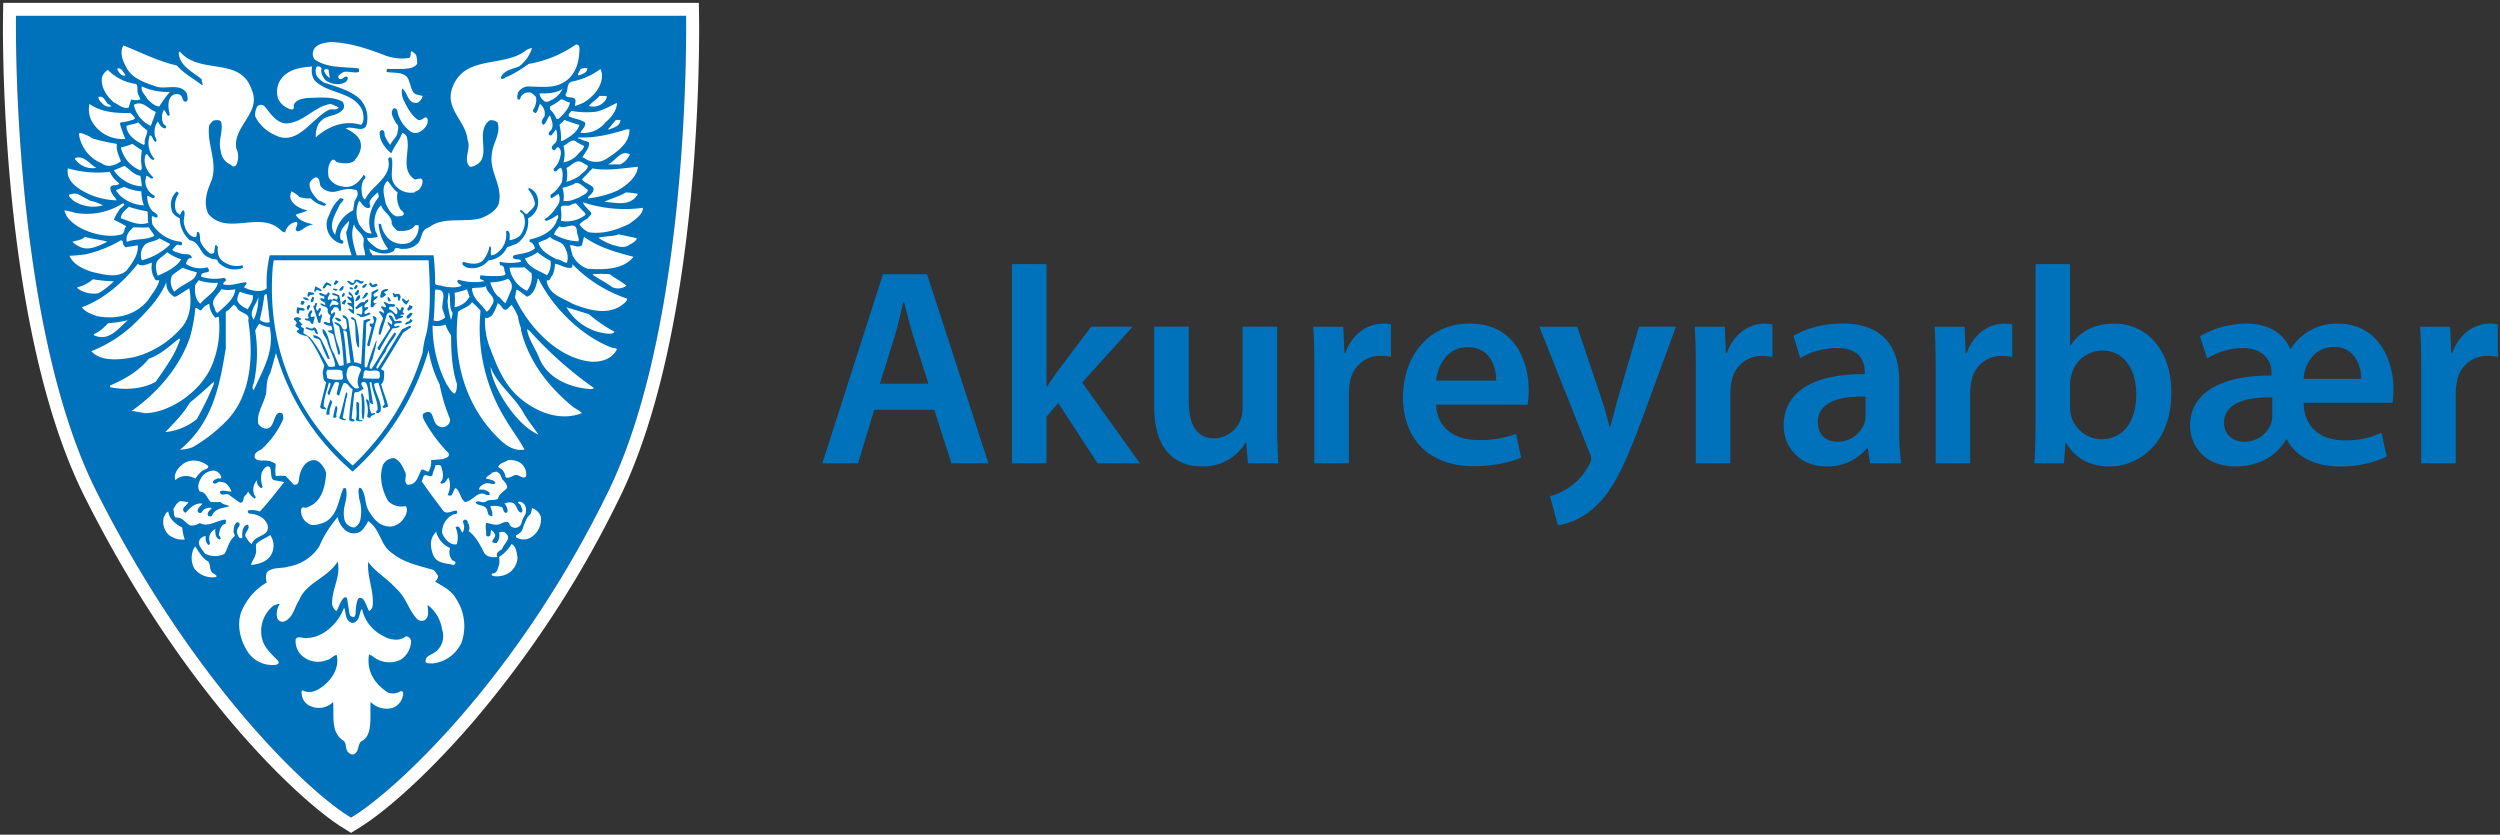 <svg width="626" height="209" viewBox="0 0 626 209" fill="none" xmlns="http://www.w3.org/2000/svg"><rect x="0" y="0" width="626" height="209" fill="#333333" stroke="none"/><path d="M4.006 3.961S2.72 80.388 24.138 123.018c23.804 47.394 52.474 74.698 63.139 81.314l.626.389.63-.389c10.66-6.616 40.894-34.323 63.788-81.314 20.82-42.727 19.473-119.057 19.473-119.057H4.006z" fill="#0072BC"/><path d="M171.795 3.962s1.347 76.329-19.473 119.057c-22.895 46.99-53.13 74.697-63.789 81.313l-.63.39-.627-.39c-10.663-6.616-39.334-33.92-63.137-81.313C2.72 80.389 4.007 3.962 4.007 3.962h167.788zm3.188-3.247H.815L.759 3.903C.707 7.059-.289 81.626 21.24 124.477c25.563 50.893 55.1 76.891 64.328 82.611l.612.39 1.718 1.068 1.717-1.065.627-.393c5.72-3.545 16.093-12.281 28.057-26.151a265.224 265.224 0 0036.942-56.496c20.917-42.936 19.852-117.39 19.8-120.538l-.057-3.188z" fill="#fff"/><path d="M96.812 14.012c1.81.612 3.74.783 5.629.5.627-.5.254-1.123.504-1.627.373-.123.873.504 1.246.88a7.18 7.18 0 01.254 2.25c-.877 1.127-2.253 1.127-3.507 1.25h-3.876c-.25 0-.25.25-.25.75 1.876.377 5.006-.25 5.629 2.38.504.996.504 2.623 1.75 3.25l1.627.376a2.416 2.416 0 01-1.373 1.75 2.097 2.097 0 01-1.5-.373c-1.003-.88-1.127-2.38-2.253-3.253a4.757 4.757 0 00.246 2.626c.88 1.877 2.007 4.126 3.757 5.256 1.123.374 1.75-1.376 2.376-.253.247 1.377-.626 2.38-1.753 3.126a2.314 2.314 0 01-2.373.127 8.284 8.284 0 01-3.503-5.503c-.254-.126-.504-.626-.88-.376-1.123 1.126.126 2.626.626 3.753.627.373.627 1.126.377 1.999 0 1.254-1.25 2.13-1.876 3.38a10.654 10.654 0 01-1.374-2.376c0-.377 0-1.004-.38-1.253-.5-.251-.873.249-.873.626 0 2.003 1.253 3.63 2.753 5.006h.25c.623-1.753 2.127-3.253 2.627-5.006.376 0 .876.5 1.126.877 1.127 3.503-1.753 8.256 2 10.759.627.123 1.75-.754 2 .373a3.106 3.106 0 01-1.123 2.377c-.504.25-.754.25-.877.503a4.97 4.97 0 01-4.63-1.503c-1.999-2.004-.5-4.63-1.123-7.133-.193-.1-.41-.142-.626-.123l-.25.373c1.126 4.629-4.13 6.629-5.753 10.136-.377 0-.63-.627-.754-1.127-.25-1.5-.25-3.253.754-4.13.25-.5-.127-.623-.377-.873-1.25 2-3.003 3.503-5.379 2.877a4.332 4.332 0 01-3.38-2.254c-.25-1.503-.25-3.253.88-4.376.75-.253.873.623 1.376.623 1.247.25 2.997.5 4.127-.373 1.126-1.376 2.123-2.88 1.5-5.003-.624-1.503-2.127-2.38-3.627-3.126 1.753-.88 5.13 1.75 5.38-1.753a6.717 6.717 0 00-2.127-5.883c-2.38-2-5.756-2.873-8.756-3.873-.876-.627-2.003-1.503-2.003-2.63 0-.75 0-1.123.377-1.373a1.085 1.085 0 011.123.5c-.373.996.25 2 .877 2.876a4.93 4.93 0 004.376.874c.503-.247.876-.247 1.126-.874a.507.507 0 00-.25-.876c-.623.126-.999.876-1.749.623-.124-.25-.374-.497-.124-.873a7.407 7.407 0 011.25-.877c1.373-.25 2.627.377 3.753 0 .124 0 .124-.75 0-.873-3.753-.5-7.759 0-11.009-2.25a2.325 2.325 0 01-.373-2.13c.623-1.753 2.626-2 4.38-2.25 5.25.25 9.375 1.75 14.005 3.5" fill="#fff"/><path d="M145.098 12.011c0 3.376-.88 6.88-4.003 8.633-2.626 1.623-6.006 1-9.133 1a3.464 3.464 0 00-2.249 1.5c-.124.75-.377 1.376 0 1.753.75.25.496-.627.873-.877a2.191 2.191 0 011.75-.876c.88-.124 1.376.75 1.876 1.126a4.25 4.25 0 01-.75 3.253c0 .247 0 .5.5.75h.25c.627-.75.627-1.626 1.003-2.253a3.036 3.036 0 011.127 3.126c-.25.38-.877 1.003-.63 1.754l.38.376c.877-.626.877-1.75 1.627-2.38.373 1.13.999 2.38.373 3.503-.25.504-.877.63-.627 1.377.192.102.41.146.627.127l1.123-1.504c.354.921.398 1.932.127 2.88-.127.747-2.127 1.5-.624 2.377.497 0 .497-.877 1.127-.75.873.75.623 1.75.373 2.626a5.586 5.586 0 01-1.5 2.627.483.483 0 00.049.634.47.47 0 00.198.116c.627 0 .88-.877 1.503-.877.627.877.374 2.376.25 3.503a7.89 7.89 0 01-2.876 3.253c0 .5 0 .627.25.877l1.753-1.127a2.843 2.843 0 01-.503 3.253 8.988 8.988 0 01-3 3.126.554.554 0 00.5.374 8.405 8.405 0 002.75-1.5c.503.626-.25 1.253-.25 1.753-1.25 2.626-3.877 3.75-6.503 4.376-.253 0-.253.5-.253.627.876.247 1.126.876 1.376 1.623-1.376 1.253-3.376 1.253-5.253 1.753-.25.124-.25.374-.25.627.5.75 2.004 0 2.004 1a12.375 12.375 0 01-5.257 0c-.246.25 0 .503 0 .876 1.377 0 .88 1.377 1.377 2 0 .5-.75.627-.877.627a25.637 25.637 0 01-5.376-.127c-.127.127-.127.374-.127.877.377.373.75.127 1.004.626a13.53 13.53 0 01-5.88-.253c-.126 0-.376-.246-.626 0-.25 0-.25.5 0 .627.25.503.626.253.873.753-1.25.623-3.253.373-4.63.123-.623-.373-2.123 0-2-1.003a59.75 59.75 0 00-.373-6.753h-15.26c-.252-.5-.878-.873-.752-1.626 1.75 1.126 4.253 1.75 6.13.503.25-1.377 1.376-.253 2.249-.503a4.588 4.588 0 003.254-1c1.749-1.127.876-3.753 3.252-4.38 3.5-2.75 8.76-1.126 12.886-2.25 1.75-.626 4.253-2.003 4.63-4.003.873-4.502-2.63-7.755-1.75-12.382.247-2.63 2.25-4.756 1.373-7.632a2.357 2.357 0 00-2.003-.5c-4.126 3.126 1.503 10.132-4.626 11.632-.627 0-.877-.877-1.004-1.377-.246-1.75.877-3.626.127-5.376-.373-4.63-5.629-7.633-3.88-12.885 2.88-8.38 12.509-5.253 18.142-9.256a4.2 4.2 0 011.877-.877 9.074 9.074 0 01-3.253 4.63c-1.504.623-3.627.873-4.503 2.626 0 .25 0 .5.246.5.63 0 .877-.5 1.504-.626a31.252 31.252 0 005.126-3.127 29.433 29.433 0 0011.882-4.88.85.85 0 01.82.537.86.86 0 01.06.34M44.274 16.39c2 2.25 4.38 3.375 6.379 5.002.127-.123 0-.5 0-.747-.246-.253 0-.63-.246-.88-2.133-1.749-5.633-3.376-5.633-6.629l.25-.25c5.003 6.006 15.262 1.127 18.012 9.632 2.506 5.753-4.753 9.006-3.873 14.636a4.794 4.794 0 010 4.13c-.377.496-1.13.496-1.254 0a4.076 4.076 0 01-2.626-3.503c-.75-2.504.627-4.753.127-7.13-.127-.626-1.004-.626-1.75-.503-.38 0-.88.753-1.253 1.126-.754 4.63 2.126 9.006.623 13.76-1.123 2.63-2.25 5.632-.873 8.505 4.629 5.506 12.51-.623 17.761 3.756.377.25.75.874 1.5.874a3.332 3.332 0 012.877-2.623c.626.873-.873 1.75.126 2.373 1.004 0 1.627-.877 2.504-1.253.489-.202.99-.369 1.503-.5-1.757-.374-3.507-.877-4.383-2.373.876-.504 2.003-.504 2.88-1.127-1.754-.377-4.003-1.5-4.253-3.376 0-.754.25-.88.25-1.377.758.31 1.44.78 1.999 1.377a7.03 7.03 0 002.877.373 6.553 6.553 0 003.376 1.876c.25-.126.503-.126.503-.373a5.923 5.923 0 00-2.003-1.002c-1-1.123-2.373-2.628-2.126-4.377a2.67 2.67 0 011.503-1.377c1.127 0 .873 1.5 1.25 2.25a3.919 3.919 0 004.003 1.254c1.376-.378 3.126-.878 4.379-.378.624-.246.874.377.874 1 0 .877-.874 1.627-.874 2.38l-.249 1.75a8.161 8.161 0 00-4.503 6.13c-1.88-2.377 0-5.003.996-7.257.253-.623.877-1 1.127-1.626-.374-.25-.874-.5-1.127 0-1.496 1.254-2.123 3.003-2.876 4.753a4.878 4.878 0 001.126 5.003 4.587 4.587 0 002.503 1.38.54.54 0 00.124-.88c-.624 0-.624-.624-.624-1.124 0-1.5 1.124-2.626 2.25-3.756a9.67 9.67 0 01-.75 2.88 27.786 27.786 0 001.374 5.756H67.542a29.444 29.444 0 00-.75 8.256c-1.25 1.123-3.253.623-4.63.25-.373-.25-.876-.25-1.003-.503 0-.374 1.003-.874.377-1.25-1.75.126-3.253.876-5.13.626-.25 0-.496 0-.496-.25 0-.623 1.126-.623.496-1.253l-.25-.247c-1.906.417-3.887.33-5.749-.253-.38-1.75 3.126-.373 1.5-2.376a6.35 6.35 0 01-5.383-.873c.253-.5.38-1.127.876-1.38.377 0 .627 0 .627-.124-.25-1.376-2-.623-2.876-1.126-.627-.25-1.5-.25-2.004-.874.342-.447.718-.866 1.127-1.253.5 0 .75.127 1.127.127.25-.127.25-.627 0-.873a9.639 9.639 0 01-7.256-4.383 10.146 10.146 0 01-.124-1.997c.627-.126 1 .747 1.5 0-.25-.88-1.127-1.003-1.5-1.503a5.265 5.265 0 01-1.126-3.626c.626 0 1.753 1.246 1.876 0a4.124 4.124 0 01-2.38-3.757l.254-1.246c.623 0 1.376 1.246 1.75.373-1.5-1.377-2.624-3.253-2.004-5.503.254-.253.254-.377.504-.253.373.503.876 1.376 1.5 1.376.626-.25 0-.5 0-.623a5.78 5.78 0 01-.874-5.503c.624 0 .624.873 1.127 1.373a.439.439 0 00.373.254c.5-.754-.373-1.127-.25-1.757a4.446 4.446 0 01.75-3.376c.373.753 1 1.753 1.877 1.753.753-.627-.624-.877-.624-1.5a3.915 3.915 0 01.247-3.126c.627.246.877 2.25 1.503 1.123-.373-1.25-.626-3.253.247-4.376a1.842 1.842 0 012.003-.63c1.253.253.627 2.13 2.003 1.753.377-.5.127-1.373 0-2-1.626-2.75-5.379-.877-7.756-1.753-2.753-.997-5.879-1.877-7.379-4.753-.877-1.503-1.753-3.753-.753-5.503 4.506 1.75 8.755 4 13.385 5.003m33.902.251a4.647 4.647 0 00.497 3.376c3.376 3.627 9.635 2.753 12.012 7.51.373 1.123.623 2.873-.253 3.749-4.127-1.25-8.13.25-11.38 3.13 0-1.503.25-3.253 1.497-4.256 1.5-1.5 4.256-1 5.506-3.003a1.738 1.738 0 00-.373-1.75c-2.753-1.377-6.006-.877-8.76-.877-1.122.254-2.626.254-3.376 1.754 0 .373.25 1.253-.623 1.123a4.9 4.9 0 01-3.256-2.623 5.489 5.489 0 011.253-5.63c2.003-2.003 4.626-2.253 7.256-2.503m68.922.5c0 1-1.377 1.5-2.25 1.75-.377-.5.5-1.126.5-1.626.623-.123 1.25-.373 1.75-.123z" fill="#fff"/><path d="M31.393 18.64v.25c-1.127.25-1.503-.75-2-1.376v-.374c1.12-.25 1.373 1 2 1.5zM82.3 17.515c0 .623.25 1.377.25 2a3.227 3.227 0 01-1.376-1.75c-.124-.623.876-.5 1.126-.25zm68.425.875c.25 3.003-1.877 5.63-4.503 7.256-.719.368-1.474.662-2.253.877 0-.754.503-1.627-.373-2.003-.754-.247-2 0-2-.877.873-1.127 0-2.75 1.753-3.25a17 17 0 007.003-3.13l.373 1.127zM34.018 21.018c.623.373.25 1.5.5 2.377.123.5.626 1.123.626 1.5-.73.25-1.523.25-2.253 0a9.554 9.554 0 00-.623 2.003c-1.38.5-2.376-.627-3.753-1.25-1.876-1.627-3.253-3.753-3.003-6.133a3.185 3.185 0 011.503-2 12.101 12.101 0 007.003 3.503m8.506 2.001a33.436 33.436 0 00-2.63 3.626c-1.123 0-2.123-.996-3-1.873-.626-1.13-1.749-2.003-1.376-3.129a15.264 15.264 0 007.006 1.376m98.319-.752a5.642 5.642 0 01-3.003 2.88c-.373.25-1.25.623-1.75 0a2.549 2.549 0 01-1-1.75c1.88 0 4.126 0 5.753-1.13zm11.008 1.754c.25.75-.5 1.377-.877 1.75a3.593 3.593 0 01-3.503.753c.63-.876 2.003-1.626 2.63-2.503h1.75zm-124.837 2c.497.25.623.25.877.623a2.274 2.274 0 01-2.38-.872 2.112 2.112 0 01-.874-1.5c1.374-.377 1.75 1.127 2.377 1.75m115.706-.375c-.25 1.5-1.627 3.003-2.876 4.126h-.504a6.163 6.163 0 00-1.623-2.376v-.75a14.45 14.45 0 002.753-1.75c.873 0 1.373.75 2.25.75" fill="#fff"/><path d="M154.479 25.77c0 1.754-1.253 3.504-2.88 4.88a6.958 6.958 0 01-6.003 2.627h-.25c.377-.876 1.5-1.753 1.127-2.626-1.377-.877-2.75-.877-4.003-1.504-.25-.746.373-.873.623-1.376 1.899.34 3.835.424 5.756.25 2.127-.25 3.877-1.5 5.63-2.25M32.642 28.272c.25.377 1.126.878 1.126 1.504-1.116.465-2.296.76-3.5.873l-.256.253a28.3 28.3 0 001.38 3.876 8.73 8.73 0 01-8.506-4.629 6.683 6.683 0 01-.5-4.127c2.877 2 6.38 2.378 10.256 2.25m6.378-.25c-.372 1.253-.876 2.377-1.25 3.503a7.48 7.48 0 01-4.252-5.253l.5-.25c2-.626 3.25 1.377 5.003 2zm45.785-1.126c-.5.877-1.627.25-2.503.627-4.376 2.253-7.88 9.256-13.512 6.253a9.727 9.727 0 01-4.88-4.63 4.258 4.258 0 01.507-2.5 1.34 1.34 0 011.75-.123c1.5 1.75 3.003 4.377 5.626 4.377 4.256-.25 6.879-4.253 11.012-4.88.623.253 1.25.503 2 .877" fill="#fff"/><path d="M145.098 31.274c-.623 2-2.63 3.13-4.256 4.004h-.374a13.724 13.724 0 00-.373-4.004l1.25-1.25a31.75 31.75 0 003.753 1.25m10.256-1.248c0 1.5-1.75 2-2.876 2.373h-.25l1.999-2.373h1.127zm-120.712.624a11.172 11.172 0 002.25 2c0 1.126-.873 2.126-.624 3.376l-.249.254c-1.75-.75-4.253-2.377-4.377-4.753.877-.377 1.873-.377 3-.877m122.963 1.75c.123 3.503-3.126 5.63-5.753 7.38a4.965 4.965 0 01-5.256 0c-.123-.25-1-.25-.623-.624.623-1.126 1.749-2.25 1.499-3.503-.623-.373-1.499-.373-2.123-.876-.253-.127-.626 0-.626-.127l.123-.247c4.13.247 8.379-.876 12.012-2.003h.747zM23.133 34.651a47.836 47.836 0 006.133 1.377c-.25 1.753.623 3.13 1 4.376-1.25.88-3.253 1.756-4.757.503a9.273 9.273 0 01-5.752-7.383l.25-.249a8.607 8.607 0 013.126 1.376" fill="#fff"/><path d="M146.223 36.528c0 .877-1.127 1.503-1.75 2.377a6.295 6.295 0 01-3.38 1.75 7.648 7.648 0 000-4.127c1.127-.5 2.254-2.123 3.38-.877l1.75.877zM35.517 37.657a12.957 12.957 0 000 4.376c-.123.127 0 .627-.373.627a8.141 8.141 0 01-4.877-5.753 15.81 15.81 0 002.877-.88l2.373 1.63zm122.212.999a5.086 5.086 0 01-2.373 2.503h-3.127c1.874-.753 3.127-3.756 5.5-2.503zM24.135 42.032a5.352 5.352 0 01-5.376-2.25l.123-.253c2.377-.623 3.503 1.626 5.253 2.503m123.087-.501c-.123 1.13-1.5 1.753-2.123 2.503a10.971 10.971 0 01-3.253 1.5 8.274 8.274 0 000-3.503c1.25-.5 2.373-2.25 3.876-1.377l1.5.877zM35.143 44.036c.178.867.303 1.744.373 2.627a9.149 9.149 0 01-7.002-4.003l2.629-1.127c1.374.877 2.373 2.253 4 2.503m124.59-2.254c-.25 2.63-2.876 4.63-5.004 5.883a24.65 24.65 0 01-7.509 2v-.25c.504-.627 1.626-1.25 1.376-2.377-.619-.876-2.122-1.13-2.872-2.126l2.627-2.753c3.876.75 7.756-.127 11.382-.377M27.512 43.034a6.752 6.752 0 002.376 2.877c-.496.873-2 0-2.25 1.126 0 1.373 1.127 2.253 1.627 3.126-2.463-.047-4.89-.6-7.13-1.626-2.13-1-5.755-3-5.13-6.38a26.884 26.884 0 0010.507.877m72.052 5.13a5.935 5.935 0 00.5 3.876c.127.627 1.25.877 1.003 1.75-.373.38-1.253.38-1.876.38-1.377-.63-2-1.88-2.627-3.253-.25-1.626-1.256-4.133.496-5.633.754.877 1.5 2.253 2.504 2.88" fill="#fff"/><path d="M147.222 47.536c-.123 1.003-1.25 1.253-2.123 1.876-1.377.5-2.38 1.127-4.006.877a7.06 7.06 0 00-.251-3.25c.94-.22 1.861-.514 2.754-.88 1.253-1.126 2.626.88 3.626 1.377m-111.828.377c.023 1.192.233 2.373.623 3.5a9.236 9.236 0 01-6.127-2.623l-.877-1.127a15.948 15.948 0 012.127-.88 11.749 11.749 0 004.254 1.13" fill="#fff"/><path d="M134.591 49.413a4.477 4.477 0 01-2.377 5.253 6.603 6.603 0 01-2.879 6.383l-2.377.876a5.514 5.514 0 01-4.626 3.247 5.174 5.174 0 01-5.629 1.756c-.254-.253-1.127-.503-.877-1.126l.25-.25c1.503.5 3.63.873 4.879-.38a7.507 7.507 0 001.627-3.5c.25 0 .373.253.373.627a7.13 7.13 0 000 1.626c1.13 0 2.25-1.126 2.88-2a5.645 5.645 0 00.873-4.006.766.766 0 01.504-.123c.623.623.373 1.5.373 2.373 1.376-.25 2.88-.873 3.253-2.25a4.817 4.817 0 00.25-4.126c-.25-.504-.88-.627-.88-1.127.88-.376 1.253 1.75 2.13.5.75-.75 1.626-1.376 1.626-2.25a7.116 7.116 0 00-1.626-3.379v-.497a3.325 3.325 0 012.253 2.373m-89.816-1.002c-.877 1.253-1.377 3.38-.5 4.756l.75.624c.373-.25.373-1.124 1.003-1.124.497.874-.126 2 0 3.123.247 1.254.874 3.004 2.373 3.507.877.373.877-.503.877-.877 0-.25.253-.5.5-.25.377.5.25 1.5.377 2.25a7.902 7.902 0 002.376 3.003c.5.25 1.377 0 1.127-.623l.25-1.377c.25-.126.626.25.626.5-.126 1.75.247 3.003 1.873 3.877a5.582 5.582 0 004.257.626c.25.25 0 .5.25.623a5.644 5.644 0 01-6.38-1.499c0-1-1.253-.377-2.003-1-2.503-.627-2.376-4.003-5.003-4.38a7.363 7.363 0 01-2.503-5.503c-1-.5-1.877-1.126-2-2a4.44 4.44 0 011.25-4.753l.5.497z" fill="#0072BC"/><path d="M159.733 48.538a3.853 3.853 0 01-1.5 1.627c-2.004 1.25-4.629.5-6.883.373 1.627-.873 3.627-1.25 5.379-2.373 1.008.069 2.01.194 3.004.373m-64.922.875c-2 2.377-3.126 6.133-1.753 9.006-1.373.253-2.373-1.123-3.127-2.253a6.917 6.917 0 010-5.876c.31.236.567.534.754.876.373.374 1 1.124 1.75.877.623-.253-.001-.877.126-1.503.25-.877 1.373-1.75 2-2.377.202.384.289.818.25 1.25m-72.179.875c1.097.208 2.153.588 3.13 1.127a8.954 8.954 0 01-7.506-1.25c-.374-.5-1-.754-1-1.377a3.85 3.85 0 012.126-.25l3.25 1.75zm138.353 1.753c0 1.75-2.127 3.003-3.38 4-3.126 1.503-6.379 2.63-10.132 2.13a5.294 5.294 0 01-2.377-2.004 8.244 8.244 0 012.127-1.499c.25-.627 1.126-.877.753-1.5-.753-.88-1.753-1.627-2.003-2.503a33.778 33.778 0 0015.012 1.376" fill="#fff"/><path d="M31.142 51.166c-.253.623-1.13.877-1.503 1.75a8.702 8.702 0 00-1.127 2.126c1.127.504 2.253 1.124 3.13 1.624-.753.63-.25 2.006-1.63 2.129-4.5 1.124-13.005-1.749-13.882-6.129.89.15 1.768.357 2.63.623a16.847 16.847 0 0012.005-2.373c.124 0 .124 0 .377.25m114.453 1.25c.378.5 1.004.75 1.004 1.377a7.628 7.628 0 01-6.129 1.499c.124-.955.124-1.922 0-2.877-.25-1.5 1.503-.622 2.25-1.002a3.092 3.092 0 011.498-.497l1.377 1.5zm-50.159-1.002c.5 1.753 2.88 2.63 2.63 4.63a4.925 4.925 0 001.496 1.753c1.753.123 3.383 0 4.38-1.377.5 0 .88-.253.88.247a4.416 4.416 0 01-2.38 4.13 5.154 5.154 0 01-5.253-1.127 6.678 6.678 0 01-1.753-3.503.945.945 0 00-.623-.123 10.978 10.978 0 002.376 6.256c-1.253.75-2.88 0-3.876-1.003-.753-.5-1.377-1.127-1.377-1.75a6.3 6.3 0 002.623-.25c0-.627-.623-1.377-.623-1.75-.5-2.257 0-4.88 1.5-6.133" fill="#fff"/><path d="M36.893 52.916c.253.877 0 1.75.253 2.877-2.503.873-4.879-.504-6.879-1.127 0-1.377 1.376-2.25 2-2.876 1.511.493 3.058.87 4.626 1.126m54.164 7.631c-.25 1.377.377 2.25.377 3.376h-2.127c-.623-2.249-1.752-5.252-.623-7.759.373 1.753 2.75 2.507 2.373 4.383zm53.416-2.627c0 .877.623 1.627.373 2.502a12.91 12.91 0 01-6.126-1.752 5.71 5.71 0 011.373-2.004c1.504.88 4.127-1.622 4.38 1.254M37.267 56.917c.503.88 1.13 1.504 1.38 2.128-2 1.126-4.63.625-6.88 1.502-.376-1.502.5-2.627 1.627-3.63 1.247 0 2.623.127 3.873 0m122.215 2.753c-.25.75-1.003 1.126-1.877 1.626-1.376 1.003-2.876.376-4.252 0a13.237 13.237 0 01-3.504-1.75c1.75-.5 3.504-.25 5.127-.877 1.503.377 3.003.627 4.506 1m-132.595.878c-2 .878-4.753 2.504-7.129 1.127a5.397 5.397 0 01-1.627-1.127c1-.377 2.377-.377 3.13-1.253 1.873.626 3.75.627 5.627 1.254m114.71 1.75a4.746 4.746 0 01.373 3.503c-.876 0-1.503-.873-2.629-.873-1.5-.88-3.877-1.88-4.503-4.133.876-.623 2.003-.623 2.879-1.5 1 1.253 3.127.877 3.88 3.003" fill="#fff"/><path d="M158.607 64.298c-2.503 3.253-7.379 3.253-11.509 3.003a7.064 7.064 0 01-3.75-3.376l-.63-2.503c1.004-.127 2.007.75 3.003 0l.504-2.127c3.626 2.63 8.002 3.876 12.382 5.003M42.524 61.296a16.21 16.21 0 01-7.006 3.876 3.76 3.76 0 01.75-3.876c1-.877 2.503-.747 3.626-1.626l2.63 1.379v.247zm-11.636 0l.503.627 3.127-.5c.123 2.503-1.377 4.379-2.877 6.379-2.376 2-5.879.873-8.756.25-2.003-.75-4.379-1.626-5.503-4.003a40.661 40.661 0 004.127-.376 31.26 31.26 0 008.76-3.504c.62 0 .496.88.62 1.127M137.841 65.3a4.697 4.697 0 01-.873 3.626c-1.881-1.123-4.631-1.876-5.508-4.253a9.102 9.102 0 003.131-1.5 18.39 18.39 0 003.25 2.127M45.4 64.926c-1.378 2.123-3.75 3.126-5.88 4.126-.5-1.25-.75-2.876 0-3.88.627-.623 1.5-1.25 2.377-2a11.628 11.628 0 003.503 1.754m-7.378 1.126a5.295 5.295 0 001 4.126h.873c-.373 1.754-1.75 3.253-2.75 4.88-3.126 3.88-7.879 5-12.759 4.126-1.499-.5-3.126-1.126-3.879-2.25 5.256-1.876 10.26-6.13 14.012-10.882 1 .876 2.373 0 3.503-.25v.25zm105.072.998c.253-.123.253-.623.253-.877a34.452 34.452 0 0013.759 8.633c-.25.873-1.25 1.503-2.003 2.003-3.753 2.127-8.256.624-11.756-.753-2.503-1.497-5.506-2.126-6.379-5.253 0-.127-.127-.373 0-.627.873.254.873-.876 1.376-1.249.398-.908.61-1.886.624-2.877 1.25.123 2.629 1.25 4.126 1m-10.006 1.376a5.585 5.585 0 01-1.127 4.38 7.64 7.64 0 01-4.376-5.756c1.377-.124 2.623 0 3.753-.124l1.75 1.5zm-83.811-.25a2.72 2.72 0 01-1.003 1.753c-1.5 1.127-3.25 1.75-4.623 3.127a4.161 4.161 0 01-.627-4c.877-.88 1.75-1.253 2.627-2.006 1.183.452 2.394.828 3.626 1.126m103.449.501c1.377 1.127 2.88 1.753 4.13 2.88a3.623 3.623 0 01-3.503.373c-1.504-1.126-3.253-2-4.753-3.003l-.25-.25a25.58 25.58 0 014.376 0" fill="#fff"/><path d="M134.838 69.802c3.506 7.13 10.756 14.386 18.388 17.262.377.123.877 0 1.254.377-1.127 2.376-3.753 3.253-6.503 3.126-8.386-.877-15.642-8.756-19.018-16.009a13.9 13.9 0 01.376-2.003h.253l2.374 1.753c1.749-.63 2.253-2.629 2.629-4.133v-.373h.247zm-6.753 2.628l-1.503 3.503c-.497-.253-.873-.873-1.377-1.376-1.376-.877-1.75-2.127-2.373-3.504v-.376a10.45 10.45 0 004.376-.877 2.518 2.518 0 01.877 2.63m-99.571-2a19.072 19.072 0 01-3.877 3.003 6.967 6.967 0 01-5.256-1.253v-.25a8.905 8.905 0 003.88-2c1.736.295 3.492.462 5.253.5m26.02.374c-.377 2.25-3.003 3.503-4.38 5.253-1.25-.997-1.503-3.003-1.25-4.753l.874-1.127a11.84 11.84 0 004.756.627M43.65 74.307c.623 0 .877-.377 1.377-.627l2.373-1.499c.63 3.253.376 7.002-1.75 9.632a23.408 23.408 0 01-12.133 7.626c-3.25.627-8.255 1.253-10.633-1.5a33.47 33.47 0 0012.01-8.129c2.876-2.876 5.253-5.63 6.756-9.133a3.82 3.82 0 002 3.63m78.056-2.627c0 1.752 2.876 2.63 1.503 4.63-.376.622-.626 1.375-1.38 1.75-1.25-2-3.626-3.255-3.626-5.88 1.126-.25 2.376 0 3.503-.5m-62.797.75c-.123 2.373-2.503 4.126-4.376 5.88-.627 0-.627-.877-.874-1.377-1.13-1.873 1.124-3.253 1.75-4.503a8.319 8.319 0 003.5 0m58.669 1.877a5.306 5.306 0 01-3.753 2.627 17.616 17.616 0 000-3.63 18.977 18.977 0 003.126-.873c.127.373.377 1.25.627 1.876m-6.632 3.501c.235.561.403 1.149.5 1.75-.873.627-2 1.13-2.873.627.25-2.377.25-5.127.373-7.63 3.753-.373 1.123 3.753 2 5.253M63.287 73.93c.25 1.253-.623 2.377-1.25 3.503-1.123-.5-2.5-1.376-2.626-2.373a4.75 4.75 0 01.626-2.007 15.38 15.38 0 003.25.877m49.161-.625c.5 1.5-.127 3.626.877 5.003a6.362 6.362 0 01-.377 1.75 18.735 18.735 0 01-.873-4.626l.247-2.127h.126zm-44.906 7.381a2.687 2.687 0 01-2.503-.627c.485-1.936.861-3.9 1.126-5.879 0-.5.497-.5.627-.5l.75 7.006zm-2.876-6.379a12.723 12.723 0 01-1.13 5.75c-1.5-2 .88-4 1.13-5.75zm55.664 3.501a43.435 43.435 0 006.379 27.394c1.377 2.38 3.254 4.753 4.63 7.383-2.256.373-4.006-.627-5.633-2.003-9.002-8.253-12.509-20.012-11.006-32.524 1.124-.873 2.627-1.127 3.503-2.377.77.645 1.481 1.357 2.127 2.127" fill="#fff"/><path d="M126.96 77.433l1.127-1.127a14.4 14.4 0 011.626 3.004c.132.986.384 1.952.75 2.876v.5c1.873 7.633 6.753 14.14 13.259 19.388a9.148 9.148 0 012 1.377c-5.504 2.126-11.386-.25-15.512-3.753-4.127-3.503-5.88-8.256-7.63-12.882a18.346 18.346 0 01-1.123-7.26c.623.254 1.377-.246 1.753-.62a9.566 9.566 0 001.373-3.003c1.123.373 1.25 2.123 2.377 1.5m-74.554-1.375a5.583 5.583 0 001.5 3.5l.873-.248a24.783 24.783 0 01-1.75 12.257c-2.873 6.756-10.879 11.885-16.762 11.885l-2.749-.499h-.627c6.63-4.63 12.136-11.136 14.635-18.39a38.31 38.31 0 001.377-7.378c.627-.25.873.623 1.503.5a4.141 4.141 0 012-1.627" fill="#fff"/><path d="M59.537 77.433c1.126 1.127 3.126 1.127 2.626 2.753 1.374 9.006.75 19.012-5.63 25.391a39.343 39.343 0 01-8.258 6.38 9.317 9.317 0 01-3.25.626l.377-.25c7.879-6.756 9.632-15.761 11.132-25.144v-9.133c.876-.373 1.376-1.246 2-1.75.455.247.81.646 1.003 1.127m87.935 1.25a35.757 35.757 0 006.383 4.38c-.25.5-.88.5-1.377.5a13.127 13.127 0 01-10.632-6.63l5.626 1.75zM32.017 80.186c-2.377 2-4.756 5.503-8.506 3.75v-.247a10.34 10.34 0 003.503-2.756 30.072 30.072 0 005.003-.748m35.525 1.75c1.25 6.006-1.753 10.756-4.003 15.762-.503-.377-.253-1.25 0-1.753a35.418 35.418 0 00.373-13.129 8.913 8.913 0 011-1.757c.81.462 1.704.76 2.63.877m44.031-.624a8.775 8.775 0 001.377 2.627c0 4.126.246 8.632 1.499 12.258-.123.874 0 1.75-.626 2.377-.873-.377-1.373-1.503-2-2.377a32.138 32.138 0 01-3.503-14.385v-.25a6.936 6.936 0 003.253-.25m21.014 1.503a95.764 95.764 0 0016.012 14.259c.25.377-.5.25-.623.377-5.257-.377-10.759-2.63-12.886-7.633-.877-2.377-2.753-4.753-3.126-7.38l.623.377zm-87.437 2c-1.25 4-3.75 7.254-6.13 10.756-3.004 1.753-7.253 2.13-10.883 1.5-.247 0-.627 0-.627-.5 3.377-1.5 7.01-3.376 9.756-6.752 2.88-1.004 5.007-3.004 7.51-5.004h.373zm64.92 11.382a43.926 43.926 0 002.63 8.756 1.715 1.715 0 01-.627 1.5 1.86 1.86 0 01-2.25.253c-1.876-.876-.88-4.629-3.626-3.256-.63.38-.253 1.253 0 1.753a36.466 36.466 0 006.123 8.256c.38 1.126-.747 1.126-1.373 1.503l-3 .247a4.813 4.813 0 01-.63 2.879c-.747 0-1.12-.626-1.75-.499-.873 1.376-1.123 3.999-3.626 3.753-.874-.874-.124-1.754-.374-2.88-.63-1.25-1.13-3-2.879-3.753a3.127 3.127 0 00-2.753 1.626c-1.124 3.003-.25 6.506 1.253 9.136a4.763 4.763 0 004.379 1.247c.624.753.25 2.003-.253 2.753a4.533 4.533 0 01-3.5 2.376c-2.753 0-4.129-1.75-5.383-3.753-1.123-1.75-.746-3.753-1.749-5.503 0-.123-.5-.623-.75-.373-.374.873 0 1.75 0 2.623.578 1.779.665 3.682.25 5.506a2.678 2.678 0 01-1.5 1.75 2.738 2.738 0 01-2.377-1.75c-.626-2.753.25-4.253.374-5.506a7.144 7.144 0 000-2.373c0-.25-.374-.25-.624-.25-1.25 2.123-1.25 7.253-5.256 8.756-1.123.373-2.873.873-3.753 0a3.54 3.54 0 01-1.623-3.503c.373-.877 1 0 1.623-.5 3.503-1.253 4.38-5.003 4.63-8.509-.25-1-1.377-3-2.877-3.253-1.876 0-3.003 1.376-3.629 3.253-.497 1.376 0 3.126-1.624 2.88l-2-2.13a8.554 8.554 0 00-2.506 0 9.248 9.248 0 010-2.627c0-.746-.747-.746-1.123-.996-1.253-.627-3.503.25-4.13-1.004-.25-1.626 1.503-1.626 2.127-2.499a21.812 21.812 0 005.003-7.133c0-.623 0-1.377-.374-1.503-2.25-.747-1.503 3.879-3.879 3.879a2.466 2.466 0 01-1.997-1.249c-.506-2.63 1.5-5.13 1.997-7.756.126-1.877.126-3.503 1-4.88.503-1.627.876-3.126 1.376-4.88h.127a61.2 61.2 0 0019.141 29.524 64.973 64.973 0 0019.009-30.397 28.466 28.466 0 002.753 8.506m21.268 7.632c1 1.627 2.373 3.376 3.5 5.003-5.877-2.5-11.883-12.636-12.006-17.012 1.5 4.376 6.253 7.629 8.506 12.009" fill="#fff"/><path d="M53.532 96.196a80.298 80.298 0 01-4.256 8.756 14.893 14.893 0 01-7.876 3.25c2.249-2.373 4.626-4.753 6.126-7.376a110.363 110.363 0 006.006-5.253v.623zm-1.376 20.516c0 .877-1.127.747-1.75 1.377a10.57 10.57 0 00-1.503 1.749 4.928 4.928 0 00-2.876-.626 4.216 4.216 0 00-2.127 1c-.5-1.5.623-3.003 1.75-3.877 1.876-1.626 4.756-1.126 6.506.377m74.426 2.752a2.991 2.991 0 00-1.876-2.503c.499-1.123 1.629-1.123 2.503-1.753a4.991 4.991 0 012.999.63 3.48 3.48 0 011.504 3.499c-.874.75-1.75-.623-2.754-.373-.749.247-1.749 1-2.376.5m4.005 11.509a1.649 1.649 0 01-1.378 1.18 1.637 1.637 0 01-1.625-.807c-.25-1.25-1.877-.373-2.377-.126-1.376.5-2.376-.247-3.499-.247-.254 1.123.123 2 0 3a.562.562 0 00.634.354.582.582 0 00.239-.104c.373-.25.25-.877.373-1.5.382.185.691.494.877.876.873.874-2 2.377.5 2.377a2.847 2.847 0 00.63-2.63c.746-.25 1.373-.25 1.75.253 1.373 1.247-.377 2.377-.877 3.627-.127.626-2.003.876-1.253 2.25-1.37.126-2.75 0-3.377-1.124-1-1.876-1.876-3.879-3.876-5.379.496-.75 0-1.377 0-2l-.25.247a.785.785 0 00-.627-1.124c-1.123.377 0 1.25-.25 2a2.402 2.402 0 01-.377 1.25c-.496-.373-.496-1.25-1.126-1.496a.684.684 0 00-.624.246 5.832 5.832 0 01.374 3.88c0 .623-.873.25-1.25.25a4.722 4.722 0 01-2.5-2.88 4.943 4.943 0 012.5-4.376c.377-.373 1.5 0 1.25-.877l-.124-.25c-1.127 0-2.5 1.127-3.379 0-1.75-2.373-3.626-4.753-5.376-7.376.372-.38.25-1.256.872-1.503.631 0 1.505.623 1.881 0 0-.876.623-1.503.623-2.38.75-.25 1.627-.25 1.627.627.373 1.123.627 2.626-.25 3.503-.25.25.25.377.377.377.876-.127 1.126-1.004 1.623-1.504a5.366 5.366 0 01-.248 4.38c.279.104.577.147.873.127.627-.63.627-1.504 1.127-1.877 1.127.623 1.127 2.623 2.377 3.5 2.004-.247 3.254-3.127 5.38-1.75h.75c.25-.877-.873-1.127-1.377-1.377h-1.246c0-.75.873-1.25 1.496-1.499.877-.377 2.003.496 2.63-.127-.376-.877-1.503-.877-2.376-1.127 0-.626 1.123-.873 1.503-1.503.497 0 1.12-.496 1.493 0 .757.38.757 1.253 1.13 1.753.373.38 1.75 1.753.877 2.38-.627.623-1.75 1.25-2.007 2.373-.873.63-1.873.127-2.873.63-.877.873-2.126-.503-2.753.373.627.874 1.876.5 2.63 1.377.623.623.123 2 1.503 2 .246 0 0-.5 0-.5.246-.627-.38-1.25-.38-2.003a7.652 7.652 0 012.876.253c.377.5.377 1.75 1.254 1.373.373-.5-.127-1.496-.377-2-.123-.126-.25 0-.25-.25a2.744 2.744 0 011.75-.25c1.503.25 1.25 2.5 2.503 2.5.5-.5 0-1.123-.123-1.626 0-.374-.754-.624-.754-1 .753-.247 1.127.126 1.627.626.327.521.46 1.14.376 1.75 0 .877-.749 1.25-1.126 2.88m.624.374c.627-1.25.75-1.876 1.377-2.376.499-.377.499-1.127.626-1.75a3.322 3.322 0 012.253 2.376 5.38 5.38 0 01-2.38 4.876 3.504 3.504 0 01-3.499.25c-.254 0-.627-.5-.254-.75 1.504-.749 1.504-1.499 1.878-2.626M68.54 120.213l2.63.5c-2.002 2.503-3.88 5.003-6.13 7.383-.95-.393-2-.48-3.002-.25 0 .25.123.75.373.75 2.004.123 4.007 1.003 4.63 3.003.5 2.876-3.253 2.25-4.003 4.629-.627-.253-1-1.13-1.5-1.753-.627-1.126 1.377-2.003.5-3.126-1.127.25-1.377 1.376-1.377 2.5v.876a.778.778 0 01-.874-.25c-.25-.626-.626-1.126-.38-1.75 0-.63 1.255-1.376.13-2.003-.752.25-1.002 1.127-1.002 2.003-.25.624.25.873.25 1.497-1.626 1.38-1.75 3.253-2.626 4.506a5.52 5.52 0 01-4.877-.127c-.63-1.126-2.006-2.123-1.253-3.503a2.069 2.069 0 011.503-.876 2.554 2.554 0 00.624 2.256c.876-.25 0-1.13.25-2.003a2.682 2.682 0 011.5-2.003c0 1.126 0 2.253 1.129 2.626.624-.373-.253-.876-.253-1.249.253-.874.253-2 1.377-2.627.25 0 .376 0 .376-.5.25-.25 0-.376-.126-.623-2.255.247-4.253 1.996-6.38.873a3.982 3.982 0 01-2.254.627c-1.25-.377-1.875-2.127-3.752-2-.623-.38-.373-1.253-.623-2.13.5-.75.873-1.626 1.75-2l2.003.247c-.25.88-2.127 1.503-.877 2.63h.25c1-1.127 2.377-2.503 4.125-2.25-.245.623-1.376 1.123-1.12 2 .875 1.123 1.12-.504 1.75-.627a2.122 2.122 0 011.75-.25c-.502.627-1.375 1.127-.875 2 .25 0 .373.253.876 0 .627-1.627 2.25-2 3.753-2.25l.624-.25c-.624-.373-1.75-.373-2.127-1.003h-2.5c-.876-.873-1.25-2.623-2.753-2.623-.754-1.127-.25-2.38.377-3.503a3.916 3.916 0 012.876-1.75 2.023 2.023 0 012 1.37c.127 0 .127.126.127.38-.374.5-.627 0-1.003.25-.5.25-.874.25-1.124.873.624 1.127 1.253-.5 2.127 0 1.376 0 2 1.253 2.503 2.13v.25c-1.127 0-2.003-.503-2.877 0 .247 1.503 1.75.123 2.374.873l2.629 1.877c1.25.253.623-1.504 1.5-1.877.25-.25.5-.75.623-.873.366.725.93 1.331 1.627 1.75.627-.247-.25-.877-.25-1.377a3.33 3.33 0 01.877-3.253c-.254.88.253 1.377.876 2.003a.86.86 0 00.496-.25 6.173 6.173 0 01-.246-3.629c.373-.75 1.123-2 2-1.377.627 1.13 0 2.63 1 3.253m-26.391 7.881c.123 1.75 1.873 3.253 3.5 4a9.733 9.733 0 00.626 3.003 5.584 5.584 0 01-4.126-1.25 4.654 4.654 0 01-1.13-4.376c.38-.5.38-1.127 1.13-1.377m44.78 5.003a3.244 3.244 0 003.502-.123 8.226 8.226 0 001.75-2.503c3.254 2.253 2.88 6.006 6.133 8.129 2.999 2.38 6.507 3.006 10.256 4.13.444.446.823.952 1.127 1.503a1.94 1.94 0 01-.753 1.376c1.753 1.124 4.005 2.123 5.129 4.127a12.432 12.432 0 011.5 11.135 8.951 8.951 0 01-7.253 5.25h-.373c-.503 0-1.126 0-1.376-.373-.127-1.627 1.376-1.627 2.623-2.63a5.021 5.021 0 001.503-5.5 9.323 9.323 0 00-3.626-6.133c0 1.254.623 3.007-.874 3.877a1.722 1.722 0 01-1.753-.377c-2.254-2.373-2.627-5.249-5.256-7.626-2.127-2.38-5.003-4.003-7.007-6.629-.246 4.003 1.504 7.252 1.13 10.882a1.609 1.609 0 01-.88 1.377c-.746-1.127-1.123-3.63-2.5-3.253-.627.25-.877 2.626-.877 3.876-.126.503-.126.88-.623.88a1.032 1.032 0 01-.88-.63l-.623-3.876c0-.5-.623-.5-.876-.25-.873.876-1.246 2.373-1.75 3.253-.623-.25-.873-.88-1.123-1.504-.25-3.879 2.25-7.002 1.376-10.882-2.506 4.13-7.882 5.256-9.632 9.633-1.127 1.626-1.504 4.502-3.754 5.379a1.4 1.4 0 01-1.752-.877 4.452 4.452 0 01.626-3.503c-.376-.123-1.003.25-1.502.377a8.096 8.096 0 00-2.755 8.879c.63 1.877 2.38 3.507 3.88 5.003.377.627-.25 1.004-.875 1.004a7.385 7.385 0 01-6.38-2.754c-2.127-2.873-3.25-7.006-2-10.509a15.075 15.075 0 016.38-7.376 4.262 4.262 0 010-2.503c1.376-1.503 3.752-.873 5.502-1.503a11.41 11.41 0 007.633-5.003 28.062 28.062 0 014.63-7.379 5.655 5.655 0 002.373 3.626m25.769 4.128a3.16 3.16 0 00.623 3.126c.254 0 .503.25.754.377 0 .25-.251.753-.5.753-1.754-.503-3.88-.253-5.003-2.253-.627-1.503-1.127-3.626 0-5.256l.623-.873a6.116 6.116 0 003.503 4.126m-44.532 1.129c-.877 2.247-3.253 2.876-5.253 3.126 0-.879.873-1.626.997-2.503.506-.873 0-1.876.253-2.75 1.127-1.129 2.5-1.503 3.503-2.256a4.673 4.673 0 01.5 4.383m61.421 1.249a4.937 4.937 0 01-2.003 3.753 5.682 5.682 0 01-4.13.877c-.247-.127-.5-.374-.247-.627 1.374 0 1.374-1.25 1.75-2.127a5.354 5.354 0 000-2.003 9.698 9.698 0 003.127-3.249c1.25.623 1.25 2.126 1.503 3.376m-77.432.999c.623.88.25 1.88.877 2.63.5.626 1.373.626 1.123 1.25a5.725 5.725 0 01-5.503-2.127 5.56 5.56 0 010-5.253l.25-.25c.876 1.25 1.75 3.003 3.253 3.75" fill="#fff"/><path d="M86.305 152.361c.25 1.253.25 2.88 1.503 3.503.873.377 1.5-.25 2-1.126l.623-2.127h.254a9.874 9.874 0 005.502 6.756c1.5.877 4.003 1.25 5.38 0a1.286 1.286 0 011.377 1.25 5.785 5.785 0 01-2.504 4.506 6.536 6.536 0 01-7.382-1.003.69.69 0 01-.624-.373c-.75 4.123 1.25 7.379 4.627 9.629a3.404 3.404 0 003.129-.25.523.523 0 01.757.317.528.528 0 01-.007.31 4.02 4.02 0 01-2.626 3.499 5.57 5.57 0 01-5.503-1.496c-.25 3.499.623 8.252-2.126 9.756-1.127.5-.754 2.499-1.754 3.126a.98.98 0 01-.688.286.973.973 0 01-.688-.286c-1.25-.627-.627-2.38-1.5-3.126-3.25-2.127-2.377-5.757-2.626-9.383v-.373a4.995 4.995 0 01-5.503 1.123 3.511 3.511 0 01-2.377-3.126c-.126-.627 0-.877.25-.877 2.127 1.127 4.126-.25 5.626-1.503 2.253-1.997 3.503-4.627 2.88-7.376-.876.123-1.5 1.126-2.38 1.25a5.965 5.965 0 01-6.376-1.127 4.916 4.916 0 01-1.503-4.126c.627-.877 2.003 0 3-.254 4.006-.126 7.759-3.876 9.009-7.379h.25zm21.014-87.188c.377 6.133.627 12.636-.498 18.138a28.945 28.945 0 00-1.002 5.007 64.363 64.363 0 01-17.51 28.267l-.255-.25c-14.506-12.885-21.262-30.02-19.762-49.409l.25-1.753h38.777z" fill="#fff"/><path d="M83.68 73.932c.25.123.623.123.877.376 0 .247 0 .747-.504.747 0-.25-.25-.25-.373-.25h-.25c-.25.626-.88-.25-1.13.377-.623-.627.25-1 .25-1.75 0 0-.25-.377-.5-.127-.373 1.25-1.5-.25-2.123.127 0 .75.872.5 1.25.876.25 1.123-.628 0-1 .497.122.626.872.626 1.25 1.13.25.996-.878-.254-1.25.123.372.873 2.122.5 1.872 1.75 0 .75.5.873.754 1.377-.504.626 0 1.249-.254 1.749-.5 0-.873-.5-1.5-.246v.246c.48.43 1.11.654 1.754.627.377.25.377.627.377 1.127l-1.13.126c.25.497.88.497 1.38.873.123.25.123.5.25.754.25 1.123.496 2.373.877 3.623 0 .253 0 .753.373.753.5-.5 0-1.127 0-1.626a18.885 18.885 0 01-1.25-4.753c-.127-.754-.377-1.627-.5-2.38.137-.307.305-.6.5-.873.108-.285.192-.578.25-.877a.394.394 0 00-.25-.123c-.25 0-.377.496-.75.373-.127 0 0-.25 0-.75.373-.123.5-.623.75-.877h.373c.753 0 .753.504.877.877.25 0 .5 0 .5-.123a20.655 20.655 0 00-.5-3.753c-.373-.127-.877-.377-1.25-.5h-.5a.46.46 0 00.5.5zm0 2.376h-.5c-.25.25-.377.5-.63.5 0-.5.38-.873.63-1.626a.756.756 0 00.5.123 1.449 1.449 0 011.126.753c-.25.5-.753.25-1.126.25zm4.128-5.003c.877.247 1.122-.5 1.5-.877.5.25.622.627 1.376.627.124-.25.374-.25.374-.627h-.374a.918.918 0 01-.754-.253c-.622-.247-1.245-.247-1.245.503-.63.627-1.13-.75-1.758-.25.261.323.556.617.88.877m-3.753 0c.28-.265.532-.559.75-.877-.25 0-.5-.253-.75-.253-.123.503-.623.63-.373 1.13h.373zm-2.127 0l1.002.373v-.373a2.998 2.998 0 00-1.252-.627c-.25.377-.877 1-.877 1.504.627.25.877-.63 1.127-.877zm11.508.625a1.319 1.319 0 001.127-.624c-.377-.502-.877 0-1.25 0-.254 0-.254-.63-.754-.502l-.126.249c.126.254.38.877 1.003.877m-2.752 0c.623.5.75-.25 1.253-.623 0-.254-.25 0-.503-.254-.127.254-.75.5-.75.877zm-2 .25a.242.242 0 00.246.25c.376-.25.63-.5.63-.877-.504-.5-.877.377-.877.627m-3.252.624a1.29 1.29 0 00.623-.877c0-.249-.25-.376-.373-.249-.28.265-.532.559-.75.876 0 .25.25.25.5.25m-6.38.251c.25-1.127 1.128.25 1.5-.25-.25-.627-.876-.627-1.5-1.126-.25.25-.25.753-.376 1.126 0 .25.127.25.377.25zm8.504-1.125v.25c0 .25.5.373.88.25 0-.5-.627-.5-.88-.5zm-2.999.624c-.25-.373-.877-.123-1.127-.373v.373c.25 0 .627.5 1.127 0zm12.009 1.376c.248-.497-.376-.497-.376-.623.126-.504.873-.254 1-.877a1.682 1.682 0 00-1.753.623c0 .38-.373 1.127-.123 1.5.626 0 .876-.373 1.252-.623zm-3.506-.875c0 1.253-.247 2.377-.247 3.753.624.627.874-.75 1.5-.75 0-.123 0-.123-.123-.123h-.503c-.627-.88.626-.88.876-1.627v-.126c-.373 0-.623.126-.876.126-.627-1.003.876-1.003 1.126-1.753-.5-.377-1.126.5-1.753.5m-4.128.251c-.247.127 0 .623.377.623.503-.25.503-.623.626-1.123-.376-.627-.626.25-1.003.5M77.3 74.307c.248-.627.878-.377 1.374-.627 0-.626-.876-.376-1.373-.626a1.542 1.542 0 00-.253 1.253h.253zm9.63 1.627c.25.623 1.38.623 1.38 1.5-.255.373-.758-.5-1.13 0 .372.373 1.13 1.25 1.502 1.127-.25-2.004.623-4.38-1.253-5.507-.5.627.38.877.626 1.127 0 1.003-.626-.25-1.126.127.25.746.88.876 1.126 1.373-.246.626-.626-.247-1.126.253m-1.249-1.627c.123.247.373-.127.623-.377 0-.25 0-.626-.25-.626-.25.376-.623.626-.373 1.003zm5.003.248l.123.25a2.139 2.139 0 001.377-1.373c-.75-.627-.877.75-1.5 1.123zm8.881-.248c0 .247.25.497 0 .747 0 .13.5.38.5.13.127-.38.377-.877.127-1.254-.377-.626-.75-.25-1.25-.25-.254-.25-.38-.376-.627-.25 0 .25.247.5.247.877.38.497.88-.377 1.003 0m-10.507 1.126c.75-.25 1.127-.627 1.127-1.253v-.25c-.877 0-.877.876-1.254 1.253l.127.25zm-10.383-.878a.864.864 0 00-.498-.247c0 .497-.63.874-.25 1.374.748 0 .5-.627.748-1.127m-1.374.501a1.255 1.255 0 00-1.502-.5 1.724 1.724 0 001.503.627v-.127zm19.762-.251c.127.25.127.877.623.627.127 0 .38 0 .127-.25-.127-.127-.373-.874-.75-.874v.497zm4.756 1.503c.123-.373.623-.877.623-1.253h-.25c-.623.88-.876-.5-1.5-.25v.377c.239.49.636.887 1.127 1.126m-16.138-.25l.623.25c0-.374.377-.628.377-1.128 0-.126-.123-.126-.377-.126-.25.38-.873.626-.623 1.004zm7.13 2.625c-.25-1-1.126.253-1.502-.123-.25-.877.626-.877.876-1.377.25-.623-.75 0-.876-.25-.25-.876.626-1 .876-1.5.25-.876-.75-.25-.876.247-1.127-.247-1.5.63-2.25 1.253-.127.25 0 .25.25.5l1.376-.873a8.23 8.23 0 010 1.75c0 1-.876 0-1.376.25 0 .376.623.376.873.75.877.25 1.753-.374 2.63-.627zm-17.012-2.375c.25 0 .25-.373.5-.627-.25-.5-1.127-.5-.873.254-.504.123 0 .373.373.373zm20.139 3.503c-.58 1.18-.96 2.447-1.127 3.75a.286.286 0 00.504.126l1.5-4.753a.921.921 0 011.249-.626c.25.25.627.373.627.876.5.127 0 1 .75.874.373-.5 1-.247 1.5-.747.127-.377-.5-.127-.747-.377.247-.253.874 0 1.12-.376-1.12-.5.253-1.123-.373-1.627-.247 0-.5 0-.5.25-.377 1.377-.627-.373-1.25-.25 0 .25.25.504.25.754.123.123.123.996-.25.996-.627-.373-.877-.996-1.75-1.246-.25-1.127 1.123-.254 1.5-.877 0-.623-.627-.25-1.127-.5-.373.25-.75-.123-1.25-.377-1.25-.25.5.877 0 1.25h-.25c-.376-.123-.626-.373-.876-.123 0 .627 1.127 1 .5 1.75v-.25c-.5-.25-.623-.5-1.127-.25.49.502.874 1.098 1.127 1.753m-16.011-.628c-.5-.623.623-1.127.373-2-.623-.25-.373.624-.996.624a.799.799 0 00-.254-.624l.377-1.125c-.627-.874-.377.753-1 .5.373 1.499.877 2.753 1.25 4.129.25.246.5.246.623 0-.123-.626.504-1.376.25-2.004-.373 0-.373.5-.623.5m-2.626-1.75c.248-.5.624-.877 0-1.127-.252.25-.626.627-.376 1.127.124.25.377.25.377 0zm24.892.375c.5-.123 1.126-.623 1.126-1-.249-.25-.376-.25-.876-.5.25.623-.873.877-.25 1.5zm-27.269.501c-.25-1.126.877-.25 1.377-.623 0-.753-1.13-.503-1.877-.753a4.21 4.21 0 00-.127 1.376l.377.25a.245.245 0 00.25-.25m1.377 1.502c.122.623 1.002.373 1.25.623.375.254.25.877.875.627a8.366 8.366 0 01.377-1.503c-.13-.877-1.003.5-1.003-.624 0-.376.873-1.126 0-1.249-.497.623-.877.996-.497 1.873-.256.5-.63 0-1.003.253m25.519-.501c0 .247.123.5.373.5.471-.32.858-.748 1.127-1.25a.682.682 0 00-.278-.209c-.109-.044-.228-.06-.345-.044 0 .253-.877.63-.877 1.003z" fill="#0072BC"/><path d="M100.692 80.686c-.252-.627-1.13-.25-1.752-.25-.623-.377-.377-1.5-1.5-1.5-.25.873 1.25 1.5.623 2.373-.377-.25-.624-.623-1-.623 0 .623.623.877.623 1.5l-3.127 4.88v.373a.77.77 0 00.504.25 57.027 57.027 0 013.253-5.503 2.99 2.99 0 001.749-.373c-.252-.754-.876.373-1.376-.25 0-.877 1.376-.504 2.003-.877m-8.132 5.878c.497-2.123 1.127-4.38 1.75-6.753a.934.934 0 00-1-.626c.127.626.627 1.25 0 1.876-.253 0-.5-.126-.75 0a.748.748 0 00.497.873l-1.12 4.38c0 .25.496.5.623.25m-4.752-7.007c.246.5.622.5.877.627.623 2.004 0 4.63.873 6.63.25.253.372.253.372 0a24.387 24.387 0 00-.872-6.757c-.373-.246-.628-.873-1.25-.5" fill="#0072BC"/><path d="M100.692 82.436c-2.13 3.254-3.88 6.506-6.133 9.883-.25 0-.25-.25-.372-.25a20.91 20.91 0 012.38-4.007c.496-1.75 1.996-2.995 2.623-4.498l-.25-.25c-.25 0-.25 0-.377.25-1.997 2.749-3.5 5.876-5.507 8.756-.247 0-.497 0-.497-.25 0-1.127.755-1.754.877-2.877.41-1.263.701-2.56.873-3.877h-.123a66.16 66.16 0 00-2.25 6.504c-.25.25-.503.25-.63 0 0-3.5.38-7.256.38-10.886.25-.498.873-.498 1.123-.874-.626-.504-1.123.126-1.753.126-.25 3.75-.373 7.504-.623 11.006a6.397 6.397 0 00-1.75-.5L87.18 80.06c-.25-.504-.623-1.124-1.377-1.124-.123.62.5.62.877 1.124 0 .873.5 1.754 0 2.376-1 .377-1-.623-1.5-1.127a2.073 2.073 0 00-1.5-.623c.25.623.873.623 1.25 1.127a61.418 61.418 0 011.123 9.63 3.041 3.041 0 01-1.123.127c-.377-.877-.877-1.88-1.25-3.005-1.13-1.499-1.13-3.751-2.003-5.251-.252-.5-.502-.877-.877-.877-.25 1.127.877 2.003 1.127 3.003.623 2.25 1.753 4 2.003 6.002l-.25.378c-.753 0-1.38.25-1.63-.377-1.5-2.5-2.748-5.13-4.503-7.003l-1.126-.75c-.874-.126-.124-.876-.374-1.504a4.025 4.025 0 01-.622-.373c-.254-.254.122-.504.372-.504l-.872-.873c-.254-.376.5-.25.5-.626-.754-.5-1.379-.5-1.876 0 0 .376.745.626.745 1.123l-.25.376c-.245.627.627.627.88 1.127-.253.25-.503.25-.63.377.127.75 1.13.876 1.503 1.123l1.128.25c1.877 2.126 3.002 4.756 4.25 7.256 0 .628-.374 1.25-.374 2.127.25.626 0 1.753.877 2.126l-1.5 6.129c.123.75.873.5 1.5.75v-.25c-.253-.25-.503-.5-.627-.5 0-2.126.876-4.126 1.25-5.879.25-.25.25 0 .503 0a6.88 6.88 0 01-.754 2.25c0 .13 0 .876.5.63a11.338 11.338 0 011.38-3.13.912.912 0 011 .25l-.627 2.63c0 .25.5.496.627.496a18.4 18.4 0 011.123-3.126c.877-.373 1.377 1.127 2.258 1.504a70.546 70.546 0 00-.88 7.505c0 .623.88.623 1.252.5.373-.5-.63-.5-.63-.753l.63-6.126.247-.38c.876.13 1.503-.497 2.126-.874-.25-.499-.873-1.126-.373-1.626.373 0 .75-.123 1.004.25.746 1.376.496 3.254.872 4.879.255.199.558.328.878.374l-.878-5.253v-.25c.25 0 .497 0 .497.25.258 2.38 1.503 4.129 1.503 6.629 0 .127-.623.377-.25.877.5.127.754-.25 1.004-.5.373-2.377-1.377-4.376-1.627-6.756l.25-.25c.25 0 .623-.25.873 0 .504 1.753 1.127 3.504 1.504 5.253-.127.503-.877.503-.377.876.376.25.876-.25 1.253-.25-.376-1.873-1.252-3.629-1.752-5.629.876-.623.75-2.25.75-3.252-.25-.25-.75-.374-.75-.623 2.002-3.127 3.752-6.13 5.502-9.006l2.003-1.377c0-.123 0-.124-.25-.378-.75.254-1.379.627-2 .877" fill="#0072BC"/><path d="M83.93 79.811c.373.247 1 1.123 1.5.373a1.883 1.883 0 00-1.5-.626v.253zm17.637 1.123c-.253 0 0 .127 0 .377.623-.25 1.5-.377 1.75-1.124a1.813 1.813 0 01-.624-.376c0 .875-.876.626-1.126 1.123zm-21.892 2.628c-.25-.5-.373-1.376-1.003-1.626-.747.749-1.37 0-2 0l-.25.25c.564.262 1.151.473 1.753.629.877-.63.497 1.12 1.5.747m.501 1.753a41.37 41.37 0 001.873 4.504c.25 0 .5.25.5 0a29.962 29.962 0 00-2.25-5.004 2.656 2.656 0 00-1.873-.88c0 1.13 1.25.504 1.75 1.38zm4.753 19.387a2.242 2.242 0 001.75.5c0-.25-.623-.25-.873-.623l.873-4.63c.25-.75.5-1.376 0-1.753-.623 2.126-1 4.379-1.75 6.506zm5.754-6.128c-.25-.25-.25.25-.25.497.373 1.503 0 3.629.25 5.509a.398.398 0 00.373.374 17.72 17.72 0 000-5.757c-.25-.126 0-.623-.373-.623m2.375 5.003a3.748 3.748 0 01-.497-2.376c-.126-.377-.126-1.127-.876-1.25v.373a7.23 7.23 0 01.25 4.003c.246.377.626.253.876.253 0-.753.874-.503 1.127-1.003-.253-.373-.627 0-.88 0m-10.253-3.503a11.551 11.551 0 00-1.13 3.753h.877c-.25-1.123.376-2.126.626-3.253-.25-.25-.25-.5-.373-.5" fill="#0072BC"/><path d="M89.932 104.953v-4.003c-.123 0-.373-.377-.623-.377-.254 1.25.25 3.253-.254 4.63a2.522 2.522 0 001.627.25c.377-.5-.75 0-.75-.5m-5.628-3.253h-.25c-.294.94-.504 1.904-.627 2.88.254 0 .627.123.877-.25-.373-.753.5-1.753 0-2.63z" fill="#0072BC"/><path d="M90.433 92.569c-.5 1.253-1.377 3.003-.5 4.503a1.135 1.135 0 01-1.25 0c-1.13-1.127-2.376-2.376-1.753-4.13a1.351 1.351 0 011.503-1.376c.497.253 1.5 0 2 1.003m-4.629.374c-.373.623.877 2.377-.877 2.127a7.96 7.96 0 01-2.999-.374c0-.75-.504-1.503.123-2.126 1.38.123 2.753-.25 3.753.373m9.258.251c0 .627.247 1.253-.25 1.627-1.377 0-2.876 0-4.006-.124.503-.753-.124-1.753.88-2.003 1.126.5 2.626-.377 3.376.5m-8.206-9.892l.925 7.535a1.626 1.626 0 00-.925.263c-.266-2.772-.399-5.555-.925-8.327.526 0 .66 0 .925.529z" fill="#fff"/><path d="M218.918 102.598l-4.077 13.418h-8.922l15.178-47.347h11.032l15.382 47.347h-9.276l-4.285-13.418h-15.032zm13.558-6.535l-3.721-11.658c-.915-2.883-1.688-6.117-2.389-8.854h-.143c-.701 2.737-1.403 6.042-2.247 8.854l-3.652 11.658h12.152zm29.567.777h.14c.847-1.334 1.827-2.812 2.74-4.006l8.291-11.03h10.399l-12.645 13.98 14.473 20.233h-10.613l-9.837-15.103-2.948 3.442v11.661h-8.642V66.141h8.642V96.84zm57.74 8.921c0 4.072.141 7.449.287 10.256h-7.591l-.42-5.198h-.146a12.355 12.355 0 01-10.956 5.972c-6.254 0-11.945-3.724-11.945-14.896v-20.09h8.646v18.612c0 5.691 1.821 9.344 6.386 9.344a7.282 7.282 0 006.606-4.633 7.864 7.864 0 00.495-2.672v-20.65h8.639l-.001 23.955zm9.334-12.929c0-4.636-.068-7.938-.279-11.025h7.516l.279 6.53h.282c1.688-4.849 5.691-7.306 9.344-7.306a9.052 9.052 0 012.035.211v8.145a12.09 12.09 0 00-2.526-.276 7.619 7.619 0 00-7.73 6.533c-.173.88-.266 1.772-.279 2.668v17.707h-8.642V92.832zm30.487 8.503c.211 6.181 5.055 8.853 10.535 8.853 3.23.084 6.448-.441 9.484-1.549l1.266 5.974a32.185 32.185 0 01-11.944 2.11c-11.1 0-17.636-6.814-17.636-17.288 0-9.483 5.763-18.404 16.723-18.404 11.1 0 14.753 9.132 14.753 16.65a21.493 21.493 0 01-.279 3.654h-22.902zm15.032-6.04c.068-3.164-1.334-8.362-7.097-8.362-5.337 0-7.584 4.847-7.935 8.363h15.032zm20.294-13.49l6.181 18.333c.705 2.111 1.409 4.711 1.896 6.675h.215c.565-1.964 1.191-4.496 1.824-6.743l5.344-18.265h9.269l-8.571 23.323c-4.707 12.788-7.866 18.476-11.941 21.989a17.326 17.326 0 01-9.061 4.425l-1.971-7.308a14.667 14.667 0 005.059-2.385 15.075 15.075 0 004.71-5.412c.308-.463.5-.993.559-1.546a3.686 3.686 0 00-.487-1.681l-12.509-31.404h9.483zm29.707 11.027c0-4.636-.068-7.938-.279-11.025h7.519l.279 6.53h.279c1.692-4.849 5.691-7.306 9.344-7.306a9.117 9.117 0 012.039.211v8.145a12.139 12.139 0 00-2.529-.276 7.616 7.616 0 00-7.727 6.533 14.77 14.77 0 00-.283 2.668v17.707h-8.642V92.832zm43.626 23.185l-.561-3.792h-.211a12.717 12.717 0 01-10.117 4.568c-6.886 0-10.749-4.99-10.749-10.188 0-8.642 7.659-13 20.304-12.928v-.558c0-2.253-.916-5.977-6.954-5.977-3.239.005-6.418.88-9.204 2.532l-1.688-5.62a24.594 24.594 0 0112.366-3.022c10.96 0 14.122 6.954 14.122 14.405V107.8a55.072 55.072 0 00.49 8.217h-7.798zm-1.123-16.72c-6.113-.14-11.944 1.195-11.944 6.396 0 3.37 2.178 4.912 4.918 4.912a7.006 7.006 0 006.744-4.704 6.214 6.214 0 00.282-1.9v-4.704zm17.552-6.465c0-4.636-.068-7.938-.279-11.025h7.515l.28 6.53h.282c1.688-4.849 5.688-7.306 9.34-7.306a9.087 9.087 0 012.039.211v8.145c-.83-.18-1.676-.272-2.525-.276a7.62 7.62 0 00-7.731 6.533c-.173.88-.266 1.772-.279 2.668v17.707h-8.642V92.832zm24.726 23.188c.14-2.318.28-6.11.28-9.626V66.14h8.642v20.372h.14c2.107-3.302 5.83-5.48 10.96-5.48 8.356 0 14.33 6.954 14.259 17.353 0 12.294-7.798 18.407-15.525 18.407-4.425 0-8.36-1.688-10.821-5.902h-.14l-.425 5.13h-7.37zm8.922-14.126a9.51 9.51 0 00.208 2.039 7.983 7.983 0 007.662 6.045c5.408 0 8.71-4.357 8.71-11.243 0-6.042-2.88-10.96-8.642-10.96a8.093 8.093 0 00-7.659 6.324 10.43 10.43 0 00-.279 2.247v5.548zm58.506-1.053c0 5.974 4.149 9.415 10.048 9.415a20.979 20.979 0 009.418-1.899l1.335 5.971a27.059 27.059 0 01-11.948 2.464c-5.756 0-10.889-2.387-13.061-6.743h-.217c-2.386 4.139-6.811 6.743-12.713 6.743-7.305 0-11.311-4.851-11.311-10.256 0-8.152 7.798-12.577 20.372-12.509v-1.195c0-1.266-1.052-5.69-7.166-5.69a17.596 17.596 0 00-8.921 2.603l-1.825-5.552c3.489-2 7.427-3.088 11.448-3.162 5.759 0 9.415 2.389 11.171 6.321h.14a13.525 13.525 0 0111.804-6.321c10.256 0 13.908 9.344 13.908 16.444 0 1.26-.139 2.597-.207 3.366h-22.275zm-7.866-1.334c-6.042-.14-12.081 1.195-12.081 6.324 0 3.091 2.318 4.776 5.058 4.776a7.014 7.014 0 006.743-4.636c.208-.73.303-1.488.28-2.247v-4.217zm22.271-4.636c.068-2.74-1.334-8.009-6.815-8.009-5.201 0-7.519 4.844-7.59 8.009h14.405zm15.022-2.039c0-4.636-.068-7.938-.283-11.025h7.519l.28 6.53h.279c1.69-4.849 5.69-7.306 9.343-7.306a9.09 9.09 0 012.038.211v8.145a12.11 12.11 0 00-2.526-.276 7.62 7.62 0 00-7.73 6.533 15.04 15.04 0 00-.279 2.668v17.707h-8.641V92.832z" fill="#0072BC"/></svg>